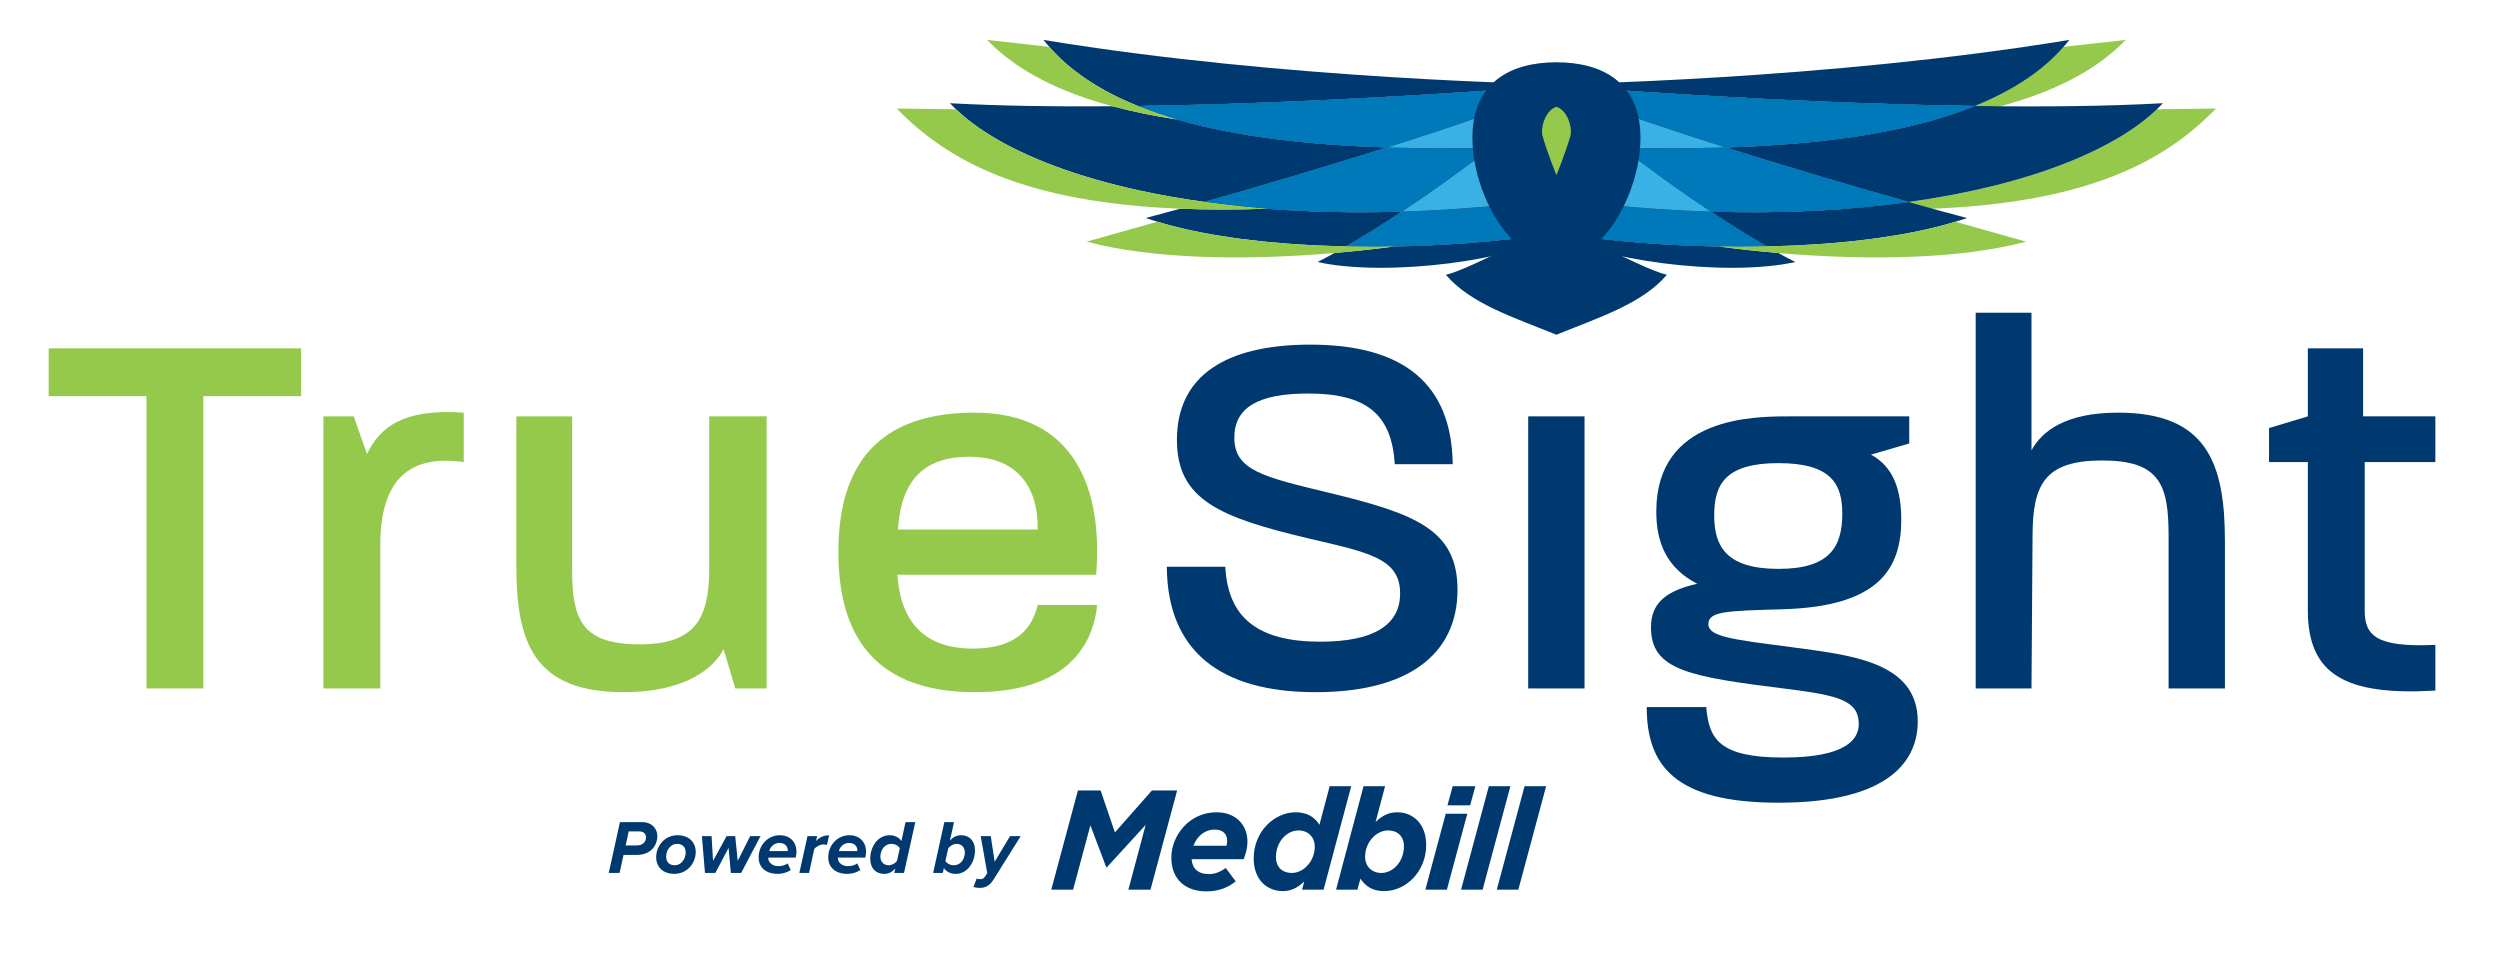 <?xml version="1.0" encoding="UTF-8"?>
<svg xmlns="http://www.w3.org/2000/svg" version="1.1" viewBox="0 0 469.548 180.589">
  <g isolation="isolate">
    <g id="Layer_1" data-name="Layer 1">
      <g>
        <g>
          <g>
            <path d="M387.585,8.799c-5.574,6.386-13.979,10.734-24.013,13.644,14.927-2.24,27.775-6.716,35.67-14.948l-11.657,1.304Z" fill="#94c94c" stroke-width="0"/>
            <path d="M405.096,20.524c-9.548,9.159-30.256,16.502-58.426,18.679,40.276,1.413,58.266-7.145,69.53-18.817l-11.104.138Z" fill="#94c94c" stroke-width="0"/>
            <path d="M342.999,45.746c1.288-.099,2.566-.208,3.829-.334-1.263.125-2.541.235-3.829.334Z" fill="none" stroke-width="0"/>
            <path d="M337.614,46.083c1.319-.063,2.628-.143,3.929-.232-1.301.089-2.61.168-3.929.232Z" fill="none" stroke-width="0"/>
            <path d="M332.767,46.257c1.171-.029,2.338-.069,3.501-.117-1.163.048-2.33.088-3.501.117Z" fill="none" stroke-width="0"/>
            <path d="M361.979,43.036c1.085-.247,2.149-.507,3.179-.785-1.03.278-2.094.538-3.179.785Z" fill="none" stroke-width="0"/>
            <path d="M348.175,45.269c1.128-.122,2.244-.253,3.345-.397-1.101.144-2.217.275-3.345.397Z" fill="none" stroke-width="0"/>
            <path d="M352.944,44.677c1.056-.15,2.095-.311,3.12-.483-1.025.171-2.064.333-3.12.483Z" fill="none" stroke-width="0"/>
            <path d="M357.336,43.98c1.147-.205,2.267-.428,3.367-.662-1.1.235-2.22.458-3.367.662Z" fill="none" stroke-width="0"/>
            <path d="M326.141,46.328c-12.052-.049-24.029-1.016-33.811-2.597,6.864,4.994,31.565,8.424,44.866,5.48-1.004-.503-2.079-1.075-3.202-1.695-3.787-.326-7.544-.738-11.203-1.224,1.115.02,2.232.031,3.349.035Z" fill="#00396f" stroke-width="0"/>
            <path d="M331.338,46.29c-1.242.023-2.486.034-3.73.037,1.244-.003,2.488-.013,3.73-.037Z" fill="#00396f" mix-blend-mode="color-dodge" stroke-width="0"/>
            <path d="M321.32,39.739c3.654,2.422,7.239,4.663,10.493,6.544.319-.007.636-.018.954-.027,1.171-.029,2.338-.069,3.501-.117.449-.019.899-.035,1.346-.056,1.319-.063,2.628-.143,3.929-.232.487-.033.972-.068,1.456-.105,1.288-.098,2.566-.208,3.829-.334.453-.045.899-.095,1.348-.144,1.128-.121,2.244-.253,3.345-.397.478-.063.951-.128,1.423-.195,1.056-.149,2.095-.311,3.12-.483.425-.071.853-.14,1.272-.215,1.147-.205,2.266-.428,3.367-.662.429-.092.854-.185,1.276-.281,1.085-.247,2.149-.507,3.179-.785.366-.099.719-.204,1.078-.307,1.104-.316,2.195-.64,3.223-.994-2.544-.658-6.379-1.706-10.998-3.009-11.028,1.535-23.505,2.217-37.142,1.799Z" fill="#00396f" stroke-width="0"/>
            <path d="M292.33,27.377v-11.303c-.012,3.783,0,26.192,0,27.589v-16.285Z" fill="#00396f" mix-blend-mode="color-dodge" stroke-width="0"/>
            <path d="M327.608,46.326c1.244-.003,2.488-.013,3.73-.037.158-.003.317-.003.474-.007-3.254-1.881-6.839-4.122-10.493-6.544-9.17-.282-18.855-1.054-28.99-2.415v6.406c9.781,1.581,21.758,2.548,33.811,2.597.489.002.978,0,1.468-.002Z" fill="#00396f" mix-blend-mode="color-dodge" stroke-width="0"/>
            <path d="M327.608,46.326c1.244-.003,2.488-.013,3.73-.037.158-.003.317-.003.474-.007-3.254-1.881-6.839-4.122-10.493-6.544-9.17-.282-18.855-1.054-28.99-2.415v6.406c9.781,1.581,21.758,2.548,33.811,2.597.489.002.978,0,1.468-.002Z" fill="#0079ba" stroke-width="0"/>
            <path d="M406.231,19.385c-10.694.592-22.925.699-35.312.524-12.877,5.202-29.601,7.242-46.823,7.782,11.984,3.783,24.851,7.565,34.365,10.25,23.228-3.233,40.044-10.222,47.77-18.556Z" fill="#00396f" stroke-width="0"/>
            <path d="M304.68,27.755c5.005,3.945,10.901,8.182,16.639,11.985,13.637.419,26.114-.264,37.142-1.799-9.514-2.685-22.381-6.468-34.365-10.25-6.464.203-12.994.193-19.417.064Z" fill="#00396f" mix-blend-mode="color-dodge" stroke-width="0"/>
            <path d="M304.68,27.755c5.005,3.945,10.901,8.182,16.639,11.985,13.637.419,26.114-.264,37.142-1.799-9.514-2.685-22.381-6.468-34.365-10.25-6.464.203-12.994.193-19.417.064Z" fill="#0079ba" stroke-width="0"/>
            <path d="M292.33,37.325c10.134,1.361,19.82,2.133,28.99,2.415-5.739-3.803-11.634-8.04-16.639-11.985-4.179-.084-8.314-.216-12.35-.378v9.947Z" fill="#00396f" mix-blend-mode="color-dodge" stroke-width="0"/>
            <path d="M292.33,37.325c10.134,1.361,19.82,2.133,28.99,2.415-5.739-3.803-11.634-8.04-16.639-11.985-4.179-.084-8.314-.216-12.35-.378v9.947Z" fill="#00396f" mix-blend-mode="color-dodge" stroke-width="0"/>
            <path d="M292.33,37.325c10.134,1.361,19.82,2.133,28.99,2.415-5.739-3.803-11.634-8.04-16.639-11.985-4.179-.084-8.314-.216-12.35-.378v9.947Z" fill="#39b1e5" stroke-width="0"/>
            <path d="M388.662,7.495c-45.635,7.53-96.332,8.326-96.332,8.326v.253s40.052,3.289,78.589,3.835c7.397-2.989,13.533-7.013,17.742-12.414Z" fill="#00396f" stroke-width="0"/>
            <path d="M370.919,19.909c-38.537-.546-78.589-3.835-78.589-3.835,4.557,2.634,17.531,7.123,31.767,11.617,17.221-.539,33.946-2.579,46.823-7.782Z" fill="#00396f" mix-blend-mode="color-dodge" stroke-width="0"/>
            <path d="M370.919,19.909c-38.537-.546-78.589-3.835-78.589-3.835,4.557,2.634,17.531,7.123,31.767,11.617,17.221-.539,33.946-2.579,46.823-7.782Z" fill="#0079ba" stroke-width="0"/>
            <path d="M304.68,27.755c6.423.129,12.952.138,19.417-.064-14.236-4.494-27.21-8.982-31.767-11.617,1.617,2.631,6.341,6.945,12.35,11.681Z" fill="#00396f" mix-blend-mode="color-dodge" stroke-width="0"/>
            <path d="M304.68,27.755c6.423.129,12.952.138,19.417-.064-14.236-4.494-27.21-8.982-31.767-11.617,1.617,2.631,6.341,6.945,12.35,11.681Z" fill="#00396f" mix-blend-mode="color-dodge" stroke-width="0"/>
            <path d="M304.68,27.755c6.423.129,12.952.138,19.417-.064-14.236-4.494-27.21-8.982-31.767-11.617,1.617,2.631,6.341,6.945,12.35,11.681Z" fill="#39b1e5" stroke-width="0"/>
            <path d="M304.68,27.755c-6.009-4.736-10.733-9.05-12.35-11.681v11.303c4.036.162,8.171.294,12.35.378Z" fill="#00396f" mix-blend-mode="color-dodge" stroke-width="0"/>
            <path d="M304.68,27.755c-6.009-4.736-10.733-9.05-12.35-11.681v11.303c4.036.162,8.171.294,12.35.378Z" fill="#00396f" mix-blend-mode="color-dodge" stroke-width="0"/>
            <path d="M304.68,27.755c-6.009-4.736-10.733-9.05-12.35-11.681v11.303c4.036.162,8.171.294,12.35.378Z" fill="#00396f" mix-blend-mode="color-dodge" stroke-width="0"/>
            <path d="M304.68,27.755c-6.009-4.736-10.733-9.05-12.35-11.681v11.303c4.036.162,8.171.294,12.35.378Z" fill="#00396f" mix-blend-mode="color-dodge" stroke-width="0"/>
            <path d="M361.979,43.036c-.422.096-.847.19-1.276.281-1.1.235-2.22.457-3.367.662-.419.075-.848.143-1.272.215-1.025.171-2.064.333-3.12.483-.472.067-.945.132-1.423.195-1.101.144-2.218.275-3.345.397-.449.048-.895.099-1.348.144-1.263.125-2.54.235-3.829.334-.484.037-.969.072-1.456.105-1.301.089-2.61.168-3.929.232-.447.022-.897.038-1.346.056-1.163.048-2.33.088-3.501.117-.318.008-.636.02-.954.027-.158.003-.316.003-.474.007-1.242.023-2.486.034-3.73.037-.489.001-.978.003-1.468.002-1.118-.005-2.235-.015-3.349-.035,3.659.487,7.416.898,11.203,1.224,16.832,1.448,34.278,1.165,46.546-2.133l-13.263-3.736c-.339.103-.694.197-1.04.296-.359.103-.712.208-1.078.307-1.03.278-2.094.538-3.179.785Z" fill="#94c94c" stroke-width="0"/>
            <path d="M194.947,29.942c-.069-.029-.141-.058-.21-.087.069.029.141.058.21.087Z" fill="none" stroke-width="0"/>
            <path d="M198.36,31.285c-.125-.046-.248-.093-.372-.139.124.046.248.093.372.139Z" fill="none" stroke-width="0"/>
            <path d="M201.781,32.483s-.007-.002-.01-.003c.003.001.007.002.01.003Z" fill="none" stroke-width="0"/>
            <path d="M183.795,23.965c-.073-.051-.149-.102-.222-.153.072.051.149.102.222.153Z" fill="none" stroke-width="0"/>
            <path d="M209.656,34.758c-.014-.003-.029-.007-.043-.011.014.004.028.007.043.011Z" fill="none" stroke-width="0"/>
            <path d="M188.757,27.007c-.016-.008-.03-.017-.046-.026.016.008.03.017.046.026Z" fill="none" stroke-width="0"/>
            <path d="M186.229,25.552c-.11-.067-.219-.135-.328-.202.109.067.217.135.328.202Z" fill="none" stroke-width="0"/>
            <path d="M222.665,43.036c-1.085-.247-2.149-.507-3.179-.785,1.03.278,2.094.538,3.179.785Z" fill="none" stroke-width="0"/>
            <path d="M241.645,45.746c-1.288-.098-2.566-.208-3.829-.334,1.263.125,2.54.235,3.829.334Z" fill="none" stroke-width="0"/>
            <path d="M251.877,46.257c-1.171-.029-2.338-.069-3.501-.117,1.163.048,2.33.088,3.501.117Z" fill="none" stroke-width="0"/>
            <path d="M214.02,35.783c-.104-.023-.208-.046-.312-.069.104.023.208.046.312.069Z" fill="none" stroke-width="0"/>
            <path d="M236.469,45.269c-1.128-.121-2.244-.253-3.345-.397,1.101.144,2.218.275,3.345.397Z" fill="none" stroke-width="0"/>
            <path d="M231.7,44.677c-1.056-.149-2.095-.311-3.12-.483,1.025.171,2.064.333,3.12.483Z" fill="none" stroke-width="0"/>
            <path d="M211.045,18.753c-.214-.098-.435-.191-.647-.292.212.101.433.193.647.292Z" fill="none" stroke-width="0"/>
            <path d="M227.308,43.98c-1.147-.205-2.266-.428-3.367-.662,1.1.235,2.22.457,3.367.662Z" fill="none" stroke-width="0"/>
            <path d="M247.03,46.083c-1.319-.063-2.628-.143-3.929-.232,1.301.089,2.61.168,3.929.232Z" fill="none" stroke-width="0"/>
            <path d="M202.249,13.572c-.236-.179-.478-.354-.708-.537.231.183.472.358.708.537Z" fill="none" stroke-width="0"/>
            <path d="M199.295,11.113c-.037-.035-.07-.073-.107-.109.037.035.07.074.107.109Z" fill="none" stroke-width="0"/>
            <path d="M213.453,19.801c.085.035.164.074.249.108.007,0,.015,0,.022,0-.09-.037-.182-.072-.272-.108Z" fill="none" stroke-width="0"/>
            <path d="M204.852,15.392c-.277-.178-.549-.361-.821-.543.271.183.543.365.821.543Z" fill="none" stroke-width="0"/>
            <path d="M207.538,16.999c-.204-.112-.396-.233-.597-.347.201.114.394.235.597.347Z" fill="none" stroke-width="0"/>
            <path d="M261.853,46.292c-3.659.487-7.416.898-11.203,1.224-1.122.62-2.198,1.192-3.202,1.695,13.3,2.943,38.001-.486,44.866-5.48-9.781,1.581-21.758,2.548-33.811,2.597,1.118-.005,2.235-.015,3.349-.035Z" fill="#00396f" stroke-width="0"/>
            <path d="M253.306,46.29c1.242.023,2.486.034,3.73.037-1.244-.003-2.488-.013-3.73-.037Z" fill="#00396f" mix-blend-mode="color-dodge" stroke-width="0"/>
            <path d="M292.314,16.074v27.589c0-1.397.012-23.805,0-27.589Z" fill="#00396f" mix-blend-mode="color-dodge" stroke-width="0"/>
            <path d="M222.665,43.036c.422.096.847.19,1.276.281,1.1.235,2.22.458,3.367.662.419.075.848.143,1.272.215,1.025.171,2.064.333,3.12.483.472.067.945.132,1.423.195,1.101.144,2.217.275,3.345.397.449.048.895.099,1.348.144,1.263.125,2.541.235,3.829.334.484.037.969.072,1.456.105,1.301.089,2.61.168,3.929.232.447.022.897.038,1.346.056,1.163.048,2.33.088,3.501.117.318.008.636.02.954.027,3.254-1.881,6.839-4.122,10.493-6.544-8.982.276-17.458.074-25.35-.536-5.896.207-11.302.194-16.292-.005-2.616.723-4.837,1.322-6.497,1.752,1.029.354,2.119.678,3.223.994.359.103.712.208,1.078.307,1.03.278,2.094.538,3.179.785Z" fill="#00396f" stroke-width="0"/>
            <path d="M232.945,38.75c-.106-.011-.213-.022-.319-.033.106.011.213.022.319.033Z" fill="#00396f" mix-blend-mode="color-dodge" stroke-width="0"/>
            <path d="M263.324,39.739c-3.654,2.422-7.239,4.663-10.493,6.544.158.003.316.003.474.007,1.242.023,2.486.034,3.73.037.489.001.978.003,1.468.002,12.052-.049,24.029-1.016,33.811-2.597v-6.406c-10.134,1.361-19.82,2.133-28.99,2.415Z" fill="#00396f" mix-blend-mode="color-dodge" stroke-width="0"/>
            <path d="M263.324,39.739c-3.654,2.422-7.239,4.663-10.493,6.544.158.003.316.003.474.007,1.242.023,2.486.034,3.73.037.489.001.978.003,1.468.002,12.052-.049,24.029-1.016,33.811-2.597v-6.406c-10.134,1.361-19.82,2.133-28.99,2.415Z" fill="#0079ba" stroke-width="0"/>
            <path d="M183.795,23.965c.671.468,1.373.93,2.106,1.384.109.067.217.135.328.202.794.484,1.618.962,2.482,1.429.016.008.03.017.046.026,1.839.992,3.836,1.943,5.98,2.848.069.029.141.058.21.087.982.411,1.997.813,3.041,1.204.124.046.248.093.372.139,1.106.409,2.239.809,3.411,1.194.003.001.007.002.01.003,2.468.812,5.082,1.569,7.832,2.265.014.004.029.007.043.011,1.318.333,2.671.651,4.052.956.104.023.208.046.312.069,3.833.837,7.918,1.55,12.205,2.146,9.51-2.684,22.357-6.461,34.323-10.239-14.104-.442-27.881-1.884-39.481-5.248l.005.002c-4.226-.634-8.276-1.455-12.103-2.482-10.743.087-21.234-.061-30.556-.577.355.383.742.762,1.136,1.139,1.174,1.126,2.52,2.223,4.024,3.288.072.051.149.102.222.153Z" fill="#00396f" stroke-width="0"/>
            <path d="M213.703,19.909c.236.095.48.183.718.277-.233-.091-.465-.184-.696-.277-.007,0-.015,0-.022,0Z" fill="#00396f" mix-blend-mode="color-dodge" stroke-width="0"/>
            <path d="M217.689,21.379c-.299-.101-.59-.208-.885-.311.295.104.586.21.885.311Z" fill="#00396f" mix-blend-mode="color-dodge" stroke-width="0"/>
            <path d="M260.547,27.69c-11.966,3.777-24.813,7.554-34.323,10.239,2.089.29,4.211.561,6.402.789.106.011.213.022.319.033,1.649.169,3.324.321,5.029.453h0c7.892.61,16.369.812,25.35.536,5.739-3.803,11.634-8.04,16.639-11.985-6.423.129-12.952.138-19.417-.064Z" fill="#00396f" mix-blend-mode="color-dodge" stroke-width="0"/>
            <path d="M260.547,27.69c-11.966,3.777-24.813,7.554-34.323,10.239,2.089.29,4.211.561,6.402.789.106.011.213.022.319.033,1.649.169,3.324.321,5.029.453h0c7.892.61,16.369.812,25.35.536,5.739-3.803,11.634-8.04,16.639-11.985-6.423.129-12.952.138-19.417-.064Z" fill="#0079ba" stroke-width="0"/>
            <path d="M263.324,39.739c9.17-.282,18.855-1.054,28.99-2.415v-9.947c-4.036.162-8.171.294-12.35.378-5.005,3.945-10.901,8.182-16.639,11.985Z" fill="#00396f" mix-blend-mode="color-dodge" stroke-width="0"/>
            <path d="M263.324,39.739c9.17-.282,18.855-1.054,28.99-2.415v-9.947c-4.036.162-8.171.294-12.35.378-5.005,3.945-10.901,8.182-16.639,11.985Z" fill="#00396f" mix-blend-mode="color-dodge" stroke-width="0"/>
            <path d="M263.324,39.739c9.17-.282,18.855-1.054,28.99-2.415v-9.947c-4.036.162-8.171.294-12.35.378-5.005,3.945-10.901,8.182-16.639,11.985Z" fill="#39b1e5" stroke-width="0"/>
            <path d="M199.295,11.113c.712.668,1.466,1.304,2.245,1.922.231.183.472.358.708.537.578.438,1.172.864,1.783,1.277.271.183.543.365.821.543.677.434,1.375.854,2.088,1.26.201.114.394.235.597.347.925.51,1.879.997,2.86,1.463.212.101.433.193.647.292.787.362,1.589.712,2.409,1.047.09.037.181.072.272.108,38.537-.546,78.589-3.835,78.589-3.835v-.253s-50.696-.796-96.332-8.326c.411.528.853,1.034,1.301,1.536.605.679,1.236,1.34,1.905,1.973.037.035.07.073.107.109Z" fill="#00396f" stroke-width="0"/>
            <path d="M214.421,20.186c.781.305,1.575.599,2.383.882.295.103.586.21.885.311,1.105.372,2.228.73,3.378,1.063,11.599,3.365,25.377,4.807,39.481,5.248,14.236-4.494,27.21-8.982,31.767-11.617,0,0-40.052,3.289-78.589,3.835.231.093.463.186.696.277Z" fill="#00396f" mix-blend-mode="color-dodge" stroke-width="0"/>
            <path d="M214.421,20.186c.781.305,1.575.599,2.383.882.295.103.586.21.885.311,1.105.372,2.228.73,3.378,1.063,11.599,3.365,25.377,4.807,39.481,5.248,14.236-4.494,27.21-8.982,31.767-11.617,0,0-40.052,3.289-78.589,3.835.231.093.463.186.696.277Z" fill="#0079ba" stroke-width="0"/>
            <path d="M279.964,27.755c6.009-4.736,10.733-9.05,12.35-11.681-4.557,2.634-17.531,7.123-31.767,11.617,6.464.203,12.994.193,19.417.064Z" fill="#00396f" mix-blend-mode="color-dodge" stroke-width="0"/>
            <path d="M279.964,27.755c6.009-4.736,10.733-9.05,12.35-11.681-4.557,2.634-17.531,7.123-31.767,11.617,6.464.203,12.994.193,19.417.064Z" fill="#00396f" mix-blend-mode="color-dodge" stroke-width="0"/>
            <path d="M279.964,27.755c6.009-4.736,10.733-9.05,12.35-11.681-4.557,2.634-17.531,7.123-31.767,11.617,6.464.203,12.994.193,19.417.064Z" fill="#39b1e5" stroke-width="0"/>
            <path d="M279.964,27.755c4.179-.084,8.314-.216,12.35-.378v-11.303c-1.617,2.631-6.341,6.945-12.35,11.681Z" fill="#00396f" mix-blend-mode="color-dodge" stroke-width="0"/>
            <path d="M279.964,27.755c4.179-.084,8.314-.216,12.35-.378v-11.303c-1.617,2.631-6.341,6.945-12.35,11.681Z" fill="#00396f" mix-blend-mode="color-dodge" stroke-width="0"/>
            <path d="M279.964,27.755c4.179-.084,8.314-.216,12.35-.378v-11.303c-1.617,2.631-6.341,6.945-12.35,11.681Z" fill="#00396f" mix-blend-mode="color-dodge" stroke-width="0"/>
            <path d="M279.964,27.755c4.179-.084,8.314-.216,12.35-.378v-11.303c-1.617,2.631-6.341,6.945-12.35,11.681Z" fill="#00396f" mix-blend-mode="color-dodge" stroke-width="0"/>
            <path d="M221.067,22.442c-1.15-.334-2.272-.691-3.378-1.063-.299-.101-.59-.207-.885-.311-.807-.283-1.602-.577-2.383-.882-.238-.093-.483-.181-.718-.277-.085-.035-.165-.074-.249-.108-.82-.335-1.621-.686-2.409-1.047-.214-.098-.435-.191-.647-.292-.981-.465-1.935-.953-2.86-1.463-.204-.112-.396-.233-.597-.347-.714-.407-1.411-.826-2.088-1.26-.277-.178-.549-.361-.821-.543-.612-.413-1.205-.839-1.783-1.277-.236-.179-.478-.354-.708-.537-.779-.618-1.534-1.254-2.245-1.922-.037-.035-.07-.073-.107-.109-.669-.633-1.3-1.294-1.905-1.973-.071-.08-.154-.151-.224-.232l-11.657-1.304c5.66,5.902,13.874,9.865,23.566,12.466,3.827,1.027,7.878,1.848,12.103,2.482l-.005-.002Z" fill="#94c94c" stroke-width="0"/>
            <path d="M237.974,39.203h0c-1.705-.132-3.379-.284-5.029-.453-.106-.011-.213-.022-.319-.033-2.19-.228-4.313-.498-6.402-.789-4.287-.596-8.372-1.31-12.205-2.146-.104-.023-.208-.046-.312-.069-1.381-.305-2.733-.622-4.052-.956-.014-.003-.028-.007-.043-.011-2.751-.696-5.364-1.453-7.832-2.265-.003-.001-.007-.002-.01-.003-1.172-.385-2.306-.785-3.411-1.194-.125-.046-.248-.093-.372-.139-1.044-.391-2.058-.793-3.041-1.204-.07-.029-.141-.058-.21-.087-2.144-.905-4.141-1.856-5.98-2.848-.016-.008-.03-.017-.046-.026-.864-.467-1.688-.944-2.482-1.429-.11-.067-.219-.135-.328-.202-.733-.455-1.436-.916-2.106-1.384-.073-.051-.149-.102-.222-.153-1.504-1.065-2.85-2.162-4.024-3.288,0,0,0,0,0,0l-11.104-.138c9.615,9.964,24.143,17.652,53.238,18.813,4.99.199,10.396.212,16.292.005Z" fill="#94c94c" stroke-width="0"/>
            <path d="M258.503,46.328c-.489.002-.978,0-1.468-.002-1.244-.003-2.488-.013-3.73-.037-.158-.003-.317-.003-.474-.007-.319-.007-.636-.018-.954-.027-1.171-.029-2.338-.069-3.501-.117-.449-.019-.899-.035-1.346-.056-1.319-.063-2.628-.143-3.929-.232-.487-.033-.972-.068-1.456-.105-1.288-.099-2.566-.208-3.829-.334-.453-.045-.899-.095-1.348-.144-1.128-.122-2.244-.253-3.345-.397-.478-.063-.951-.128-1.423-.195-1.056-.15-2.095-.311-3.12-.483-.425-.071-.853-.14-1.272-.215-1.147-.205-2.267-.428-3.367-.662-.429-.092-.854-.185-1.276-.281-1.085-.247-2.149-.507-3.179-.785-.366-.099-.719-.204-1.078-.307-.346-.099-.701-.194-1.04-.296l-13.263,3.736c12.268,3.298,29.714,3.581,46.546,2.133,3.787-.326,7.544-.738,11.203-1.224-1.115.02-2.232.031-3.349.035Z" fill="#94c94c" stroke-width="0"/>
            <path d="M299.91,45.715c4.889-4.506,8.204-12.764,8.204-19.832,0-10.321-7.067-14.187-15.785-14.187s-15.784,3.866-15.784,14.187c0,7.064,3.312,15.317,8.197,19.824-4.793,2.486-10.561,5.303-13.177,5.908,4.639,5.434,12.696,7.98,20.753,11.251,8.057-3.271,16.115-5.817,20.754-11.251-2.613-.605-8.372-3.417-13.163-5.901Z" fill="#00396f" stroke-width="0"/>
            <path d="M292.33,20.065c-2.149.638-3.008,4.065-2.641,5.372.945,3.364,2.641,7.458,2.641,7.458,0,0,1.696-4.094,2.641-7.458.367-1.306-.494-4.734-2.641-5.372Z" fill="#94c94c" stroke-width="0"/>
          </g>
          <path d="M27.508,74.409H9.144v-8.983h47.409v8.983h-18.364v54.895h-10.68v-54.895Z" fill="#94c94c" stroke-width="0"/>
          <path d="M60.748,78.202h5.689l2.495,7.087c3.094-6.588,9.083-8.384,18.165-7.786v9.282c-10.48-1.497-15.67,3.594-15.67,15.57v26.949h-10.679v-51.103Z" fill="#94c94c" stroke-width="0"/>
          <path d="M96.979,106.248v-28.046h10.48v28.846c0,9.182,1.697,13.973,12.677,13.973,10.779,0,13.075-5.19,13.075-14.473v-28.346h10.779v51.103h-5.889l-2.196-7.386c-1.896,3.694-7.286,8.085-18.764,8.085-16.868,0-20.162-9.282-20.162-23.755Z" fill="#94c94c" stroke-width="0"/>
          <path d="M157.468,103.653c0-13.674,5.19-26.15,25.551-26.15,18.864,0,24.155,14.373,22.857,30.442h-37.329c.599,8.783,4.99,13.873,14.172,13.873,8.485,0,11.179-4.092,12.177-8.184h11.179c-.898,8.684-6.886,16.369-22.956,16.369-20.561,0-25.652-12.675-25.652-26.351ZM194.897,99.461v-.199c.1-6.987-3.194-13.475-12.875-13.475-9.981,0-12.876,6.189-13.376,13.674h26.25Z" fill="#94c94c" stroke-width="0"/>
          <path d="M219.152,106.449h10.98c.498,9.482,5.988,14.073,17.866,14.073,9.781,0,14.971-2.995,14.971-9.083,0-6.587-5.988-7.685-17.067-10.281-16.869-3.992-24.854-7.286-24.854-18.565,0-12.077,9.282-17.866,25.053-17.866,17.667,0,26.55,7.486,26.749,22.458h-10.879c-.599-9.383-5.289-13.276-16.269-13.276-9.482,0-13.873,2.695-13.873,8.286,0,6.187,5.488,7.385,17.866,10.38,16.068,3.893,24.053,6.886,24.053,18.165,0,12.177-9.282,19.264-26.648,19.264-17.866,0-27.847-7.685-27.947-23.555Z" fill="#00396f" stroke-width="0"/>
          <path d="M287.026,78.202h10.58v51.103h-10.58v-51.103Z" fill="#00396f" stroke-width="0"/>
          <path d="M309.286,132.798h11.179c.498,5.889,2.296,9.482,14.471,9.482,12.078,0,14.174-3.592,14.174-6.288,0-4.492-3.992-5.39-13.374-6.587-18.465-2.296-25.652-3.493-25.652-11.578,0-4.691,2.995-6.886,8.684-8.184-5.789-2.995-7.685-7.786-7.685-13.575,0-17.866,18.366-17.866,25.053-17.866h22.456v5.09l-7.186,2.097c3.094,1.696,5.689,4.89,5.689,12.176,0,9.282-4.192,16.369-22.357,16.869-10.58.299-13.874.398-13.874,2.794s4.791,2.895,15.371,4.291c10.98,1.498,23.954,2.595,23.954,13.974,0,7.186-5.09,15.271-26.15,15.271-19.363,0-24.752-6.888-24.752-17.966ZM334.038,106.847c9.682,0,11.978-4.192,11.978-10.38,0-5.49-1.997-9.483-11.978-9.483-9.881,0-12.077,3.893-12.077,9.782,0,5.689,2.095,10.08,12.077,10.08Z" fill="#00396f" stroke-width="0"/>
          <path d="M371.072,58.739h10.48v25.851c1.997-3.692,6.488-7.087,16.269-7.087,16.669,0,20.062,9.482,20.062,24.155v27.647h-10.58v-28.645c0-9.582-1.597-14.174-12.476-14.174-10.779,0-13.075,4.492-13.075,14.174l-.199,28.645h-10.48V58.739Z" fill="#00396f" stroke-width="0"/>
          <path d="M433.455,114.632v-27.847h-7.286v-6.388l7.286-2.196v-12.776h10.381v12.776h13.573v8.583h-13.274v27.847c0,4.791,2.196,6.987,13.274,6.488v8.583c-16.868.998-23.954-2.995-23.954-15.072Z" fill="#00396f" stroke-width="0"/>
        </g>
        <g>
          <g>
            <path d="M202.453,148.462h4.26l2.689,7.881,6.949-7.881h4.739l-5.005,18.636h-4.153l3.248-12.167-7.295,7.96h-.106l-2.982-7.88-3.248,12.087h-4.1l5.005-18.636Z" fill="#00396f" stroke-width="0"/>
            <path d="M227.053,164.17c1.065,0,1.997-.319,3.168-1.145l1.864,2.503c-1.278,1.065-3.062,1.89-5.484,1.89-4.1,0-6.603-2.396-6.603-6.336,0-4.127,3.355-8.519,8.466-8.519,3.701,0,5.831,2.396,5.831,5.564,0,1.012-.266,2.156-.719,3.248h-9.771c.133,1.677,1.118,2.795,3.248,2.795ZM230.354,158.845c.08-.266.133-.586.133-.932,0-1.172-.692-2.103-2.343-2.103-1.837,0-3.328,1.225-3.993,3.035h6.203Z" fill="#00396f" stroke-width="0"/>
            <path d="M235.466,161.241c0-5.058,3.861-8.679,7.881-8.679,2.236,0,3.541.932,4.473,2.343l1.917-7.242h4.047l-5.192,19.435h-4.047l.426-1.544c-1.225,1.145-2.423,1.81-4.02,1.81-3.115,0-5.484-2.263-5.484-6.123ZM246.94,159.005c0-1.81-1.278-3.035-3.061-3.035-2.183,0-4.233,2.13-4.233,5.005,0,1.864,1.172,2.982,2.982,2.982,2.237,0,4.313-2.236,4.313-4.952Z" fill="#00396f" stroke-width="0"/>
            <path d="M255.513,165.022l-.559,2.077h-4.02l5.165-19.435h4.047l-1.784,6.709c1.225-1.145,2.423-1.81,4.02-1.81,3.115,0,5.484,2.263,5.484,6.123,0,5.058-3.861,8.679-7.88,8.679-2.237,0-3.541-.932-4.473-2.343ZM263.687,158.952c0-1.864-1.172-2.982-2.982-2.982-2.236,0-4.313,2.236-4.313,4.952,0,1.81,1.278,3.035,3.061,3.035,2.183,0,4.233-2.13,4.233-5.005Z" fill="#00396f" stroke-width="0"/>
            <path d="M271.541,152.829h4.047l-3.834,14.27h-4.047l3.834-14.27ZM272.845,147.664h4.26l-.985,3.594h-4.26l.985-3.594Z" fill="#00396f" stroke-width="0"/>
            <path d="M279.634,147.664h4.047l-5.218,19.435h-4.047l5.218-19.435Z" fill="#00396f" stroke-width="0"/>
            <path d="M286.343,147.664h4.047l-5.218,19.435h-4.047l5.218-19.435Z" fill="#00396f" stroke-width="0"/>
          </g>
          <g>
            <path d="M114.335,163.956l2.104-9.547h4.122c1.832,0,2.905,1.202,2.905,2.648,0,1.417-.959,3.521-3.95,3.521h-2.405l-.744,3.378h-2.032ZM119.617,158.789c1.088,0,1.718-.673,1.718-1.531,0-.63-.473-1.103-1.203-1.103h-2.046l-.573,2.634h2.104Z" fill="#00396f" stroke-width="0"/>
            <path d="M127.235,156.871c2.204,0,3.435,1.346,3.435,3.149,0,2.146-1.661,4.107-4.008,4.107-2.204,0-3.421-1.331-3.421-3.135,0-2.161,1.661-4.122,3.994-4.122ZM127.177,158.489c-1.23,0-2.061,1.174-2.061,2.405,0,1.002.601,1.617,1.618,1.617,1.216,0,2.046-1.159,2.046-2.405,0-1.001-.601-1.617-1.603-1.617Z" fill="#00396f" stroke-width="0"/>
            <path d="M137.271,163.956l-.429-4.709-2.49,4.709h-1.947l-.572-6.913h1.817l.272,4.651,2.548-4.651h1.617l.472,4.651,2.333-4.651h1.947l-3.636,6.913h-1.932Z" fill="#00396f" stroke-width="0"/>
            <path d="M146.479,156.871c1.76,0,3.106,1.159,3.106,3.092,0,.4-.072.888-.143,1.116h-5.139v.172c0,.587.616,1.432,1.89,1.432.601,0,1.316-.187,1.746-.516l.572,1.245c-.672.458-1.588.716-2.447.716-2.176,0-3.578-1.174-3.578-3.106,0-2.247,1.689-4.15,3.993-4.15ZM147.953,159.849v-.144c0-.687-.486-1.389-1.589-1.389-.973,0-1.717.773-1.875,1.532h3.464Z" fill="#00396f" stroke-width="0"/>
            <path d="M150.133,163.956l1.531-6.913h1.818l-.215.916c.616-.658,1.36-1.073,2.448-1.073l-.387,1.803c-.114-.028-.372-.085-.672-.085-.659,0-1.303.372-1.718.83l-.987,4.522h-1.818Z" fill="#00396f" stroke-width="0"/>
            <path d="M159.552,156.871c1.76,0,3.106,1.159,3.106,3.092,0,.4-.072.888-.143,1.116h-5.139v.172c0,.587.616,1.432,1.89,1.432.601,0,1.316-.187,1.746-.516l.572,1.245c-.672.458-1.588.716-2.447.716-2.176,0-3.578-1.174-3.578-3.106,0-2.247,1.689-4.15,3.993-4.15ZM161.026,159.849v-.144c0-.687-.487-1.389-1.589-1.389-.973,0-1.717.773-1.875,1.532h3.463Z" fill="#00396f" stroke-width="0"/>
            <path d="M170.076,154.41h1.832l-2.118,9.547h-1.832l.2-.858c-.587.687-1.245,1.03-2.075,1.03-1.575,0-2.634-1.03-2.634-2.862,0-2.09,1.288-4.395,3.65-4.395.916,0,1.746.401,2.204,1.088l.773-3.55ZM166.884,162.511c.644,0,1.217-.344,1.589-.816l.529-2.404c-.3-.458-.887-.802-1.617-.802-1.188,0-2.032,1.131-2.032,2.405,0,.987.658,1.617,1.531,1.617Z" fill="#00396f" stroke-width="0"/>
            <path d="M177.079,163.956h-1.817l2.104-9.547h1.817l-.772,3.492c.586-.687,1.259-1.03,2.089-1.03,1.546,0,2.619,1.03,2.619,2.862,0,2.076-1.302,4.395-3.635,4.395-.945,0-1.746-.4-2.204-1.088l-.201.916ZM179.684,158.489c-.644,0-1.202.358-1.588.83l-.53,2.405c.301.458.887.787,1.617.787,1.203,0,2.033-1.131,2.033-2.405,0-.987-.659-1.617-1.532-1.617Z" fill="#00396f" stroke-width="0"/>
            <path d="M183.438,165.016c.158.071.444.114.701.114.373,0,.616-.129.859-.486l.43-.645-1.231-6.956h1.889l.73,4.81,2.891-4.81h2.004l-5.038,8.044c-.759,1.23-1.532,1.675-2.677,1.675-.4,0-.83-.058-1.159-.172l.601-1.574Z" fill="#00396f" stroke-width="0"/>
          </g>
        </g>
      </g>
    </g>
  </g>
</svg>